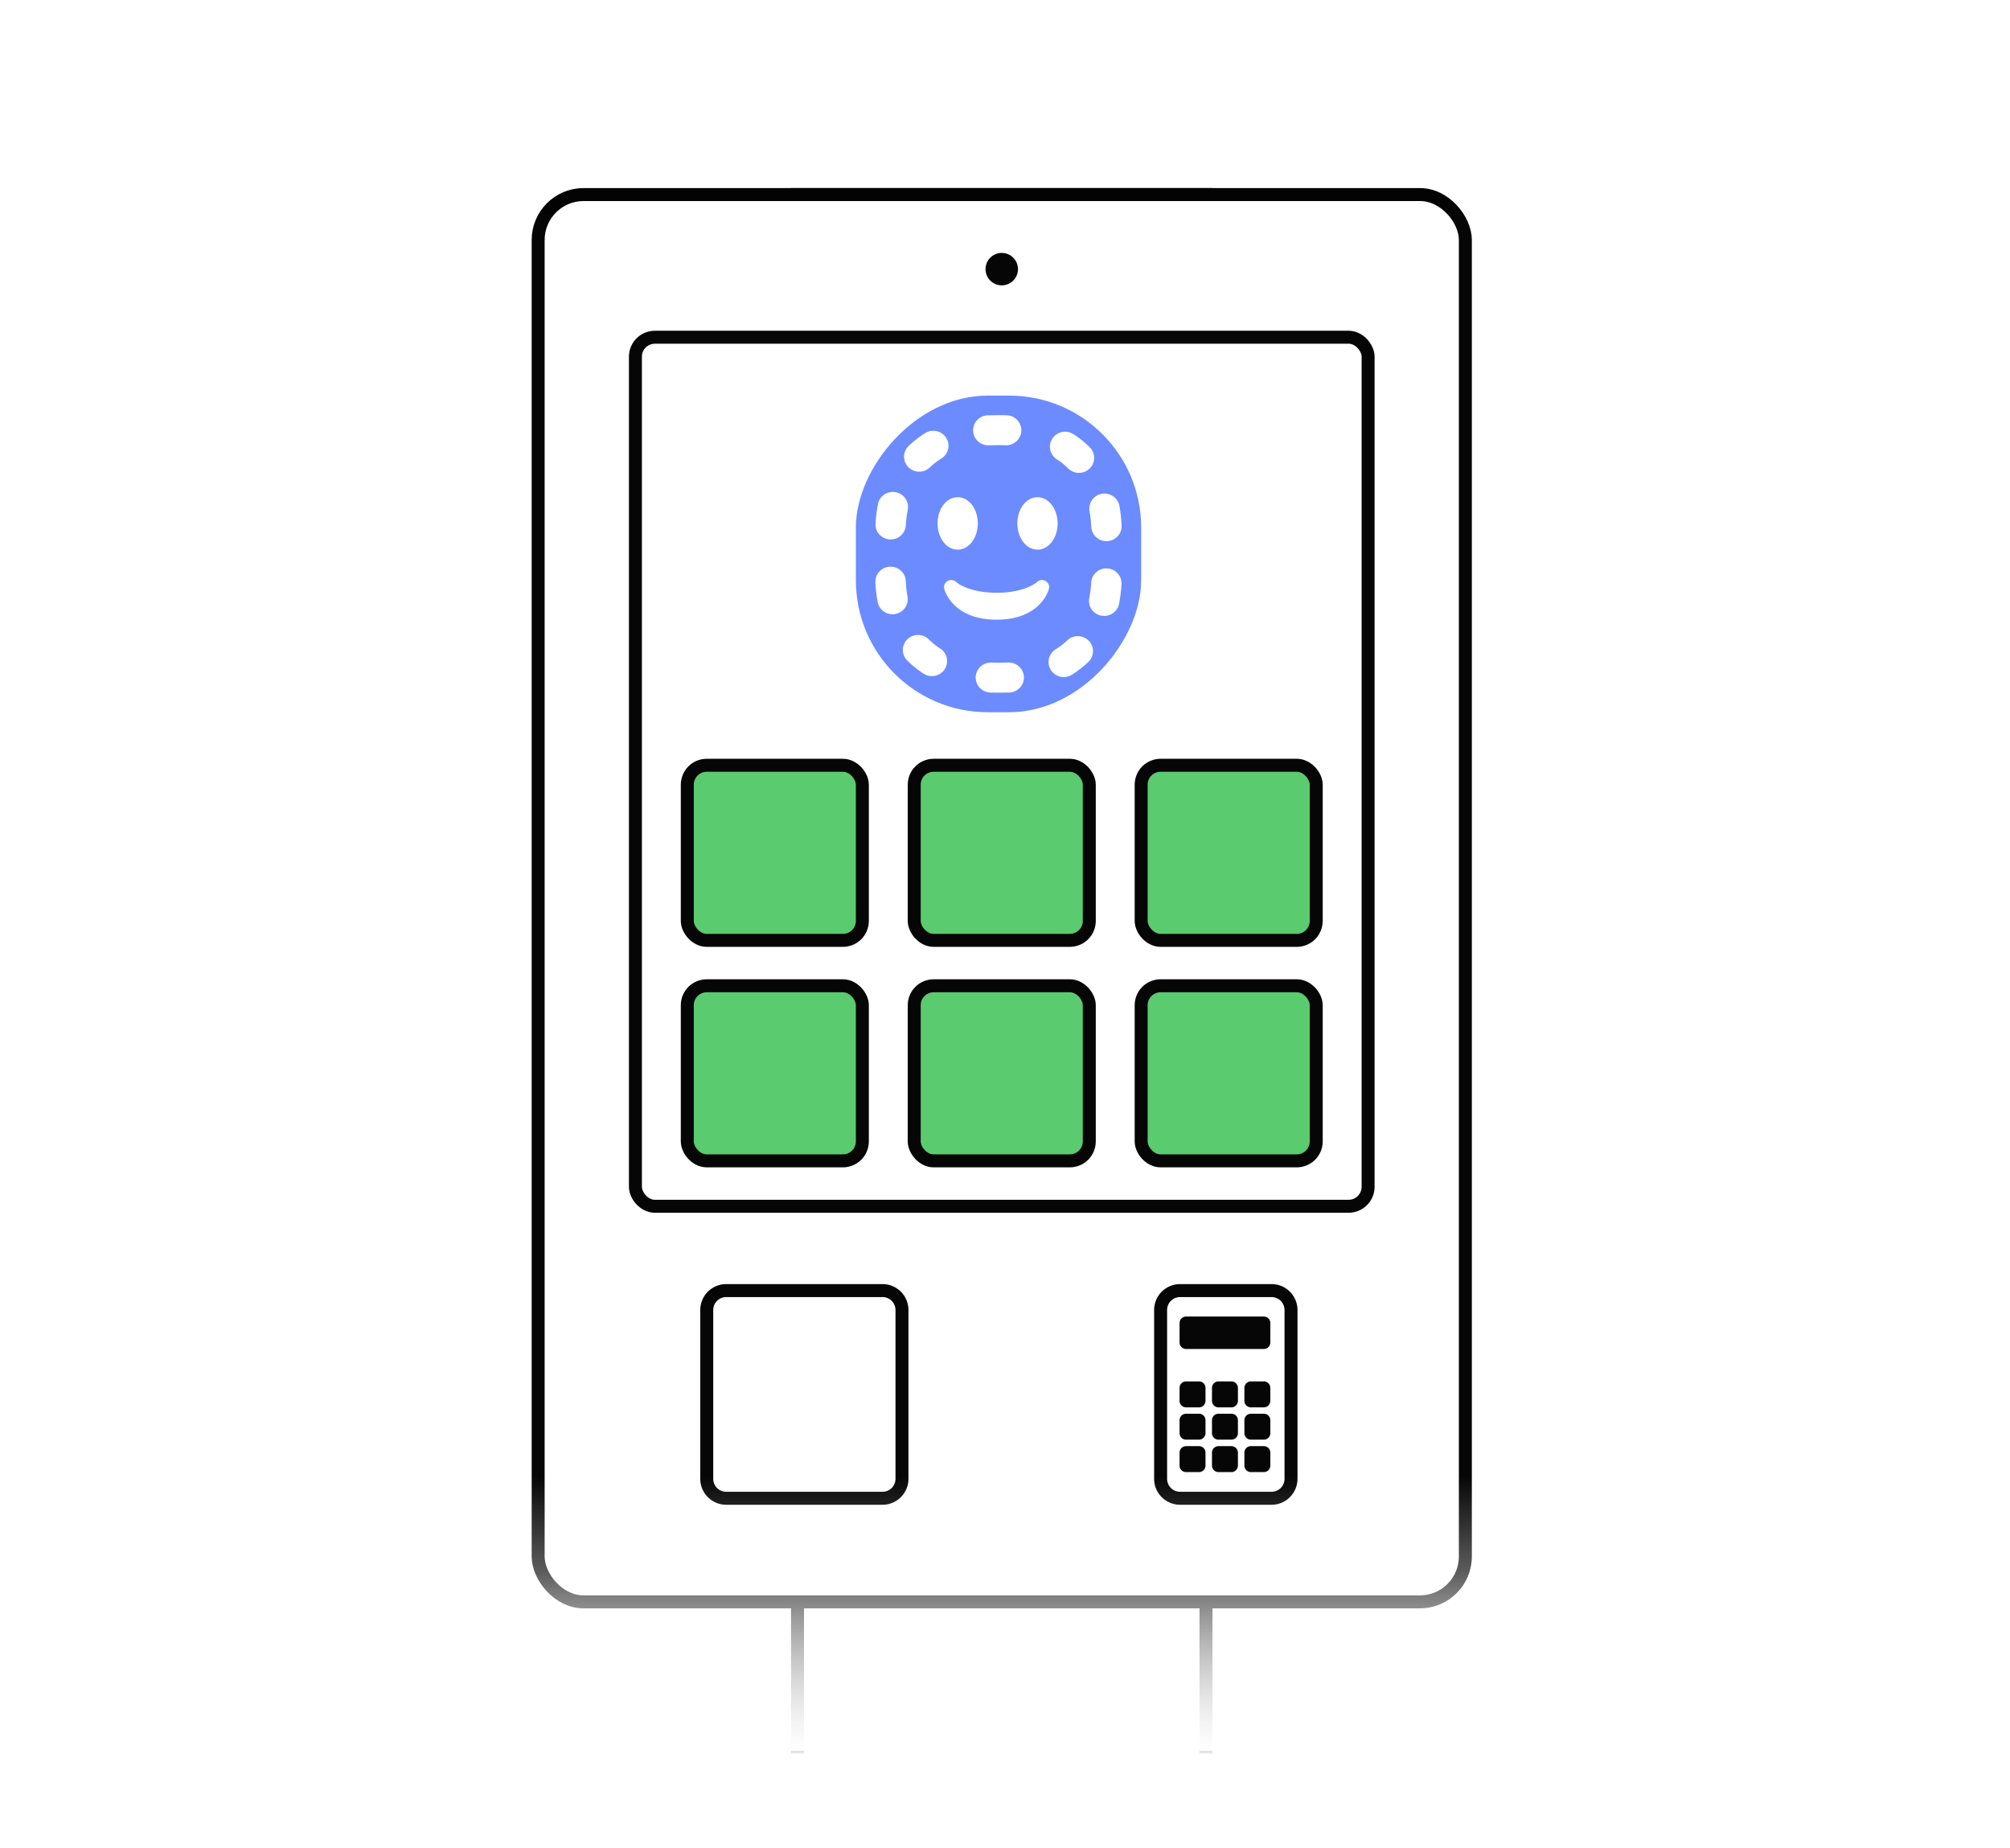 <svg fill="none" height="285" width="310" xmlns="http://www.w3.org/2000/svg" xmlns:xlink="http://www.w3.org/1999/xlink"><linearGradient id="a"><stop offset="0" stop-color="#fff"/><stop offset="1" stop-color="#fff" stop-opacity=".01"/></linearGradient><linearGradient id="b" gradientUnits="userSpaceOnUse" x1="184.622" x2="184.622" xlink:href="#a" y1="270" y2="227.588"/><linearGradient id="c" gradientUnits="userSpaceOnUse" x1="170.226" x2="170.226" xlink:href="#a" y1="285" y2="242.588"/><mask id="d" height="285" maskUnits="userSpaceOnUse" width="310" x="0" y="0"><path clip-rule="evenodd" d="m0 0h310v285h-310z" fill="#fff" fill-rule="evenodd"/></mask><mask id="e" height="285" maskUnits="userSpaceOnUse" width="310" x="0" y="-15"><path clip-rule="evenodd" d="m0-15h310v285h-310z" fill="#fff" fill-rule="evenodd"/></mask><path clip-rule="evenodd" d="m0 0h310v285h-310z" fill="#fff" fill-rule="evenodd"/><g mask="url(#d)"><path clip-rule="evenodd" d="m0-15h310v285h-310z" fill="#fff" fill-rule="evenodd"/><g mask="url(#e)"><path d="m123 30h63v245h-63z" fill="#fff" stroke="#000" stroke-width="2"/><rect fill="#fff" height="217" rx="7" stroke="#000" stroke-width="2" width="143" x="83" y="30"/><path d="m179 228.026a3 3 0 0 0 3 3h14.111a3 3 0 0 0 3-3v-26.026a3 3 0 0 0 -3-3h-14.111a3 3 0 0 0 -3 3z" fill="#fff" stroke="#000" stroke-width="2"/><path clip-rule="evenodd" d="m182.923 203.006a1 1 0 0 0 -1 1v3a1 1 0 0 0 1 1h12a1 1 0 0 0 1-1v-3a1 1 0 0 0 -1-1zm0 10a1 1 0 0 0 -1 1v2a1 1 0 0 0 1 1h2a1 1 0 0 0 1-1v-2a1 1 0 0 0 -1-1zm-1 5.982a1 1 0 0 1 1-1h2a1 1 0 0 1 1 1v2a1 1 0 0 1 -1 1h-2a1 1 0 0 1 -1-1zm1 4a1 1 0 0 0 -1 1v2a1 1 0 0 0 1 1h2a1 1 0 0 0 1-1v-2a1 1 0 0 0 -1-1zm4-8.982a1 1 0 0 1 1-1h2a1 1 0 0 1 1 1v2a1 1 0 0 1 -1 1h-2a1 1 0 0 1 -1-1zm1 3.982a1 1 0 0 0 -1 1v2a1 1 0 0 0 1 1h2a1 1 0 0 0 1-1v-2a1 1 0 0 0 -1-1zm-1 6a1 1 0 0 1 1-1h2a1 1 0 0 1 1 1v2a1 1 0 0 1 -1 1h-2a1 1 0 0 1 -1-1zm6-10.982a1 1 0 0 0 -1 1v2a1 1 0 0 0 1 1h2a1 1 0 0 0 1-1v-2a1 1 0 0 0 -1-1zm-1 5.982a1 1 0 0 1 1-1h2a1 1 0 0 1 1 1v2a1 1 0 0 1 -1 1h-2a1 1 0 0 1 -1-1zm1 4a1 1 0 0 0 -1 1v2a1 1 0 0 0 1 1h2a1 1 0 0 0 1-1v-2a1 1 0 0 0 -1-1z" fill="#000" fill-rule="evenodd"/><g stroke="#000" stroke-width="2"><path d="m109 228.026a3 3 0 0 0 3 3h24.111a3 3 0 0 0 3-3v-26.026a3 3 0 0 0 -3-3h-24.111a3 3 0 0 0 -3 3z" fill="#fff"/><rect fill="#fff" height="134" rx="3" width="113" x="98" y="52"/><rect fill="#56c96a" height="27" rx="3" width="27" x="106" y="118"/><rect fill="#56c96a" height="27" rx="3" width="27" x="141" y="118"/><rect fill="#56c96a" height="27" rx="3" width="27" x="176" y="118"/><rect fill="#56c96a" height="27" rx="3" width="27" x="106" y="152"/><rect fill="#56c96a" height="27" rx="3" width="27" x="141" y="152"/><rect fill="#56c96a" height="27" rx="3" width="27" x="176" y="152"/></g><rect fill="#6889ff" height="48.822" rx="20.343" transform="matrix(1 0 0 -1 132 109.822)" width="44"/><path clip-rule="evenodd" d="m165.305 104.042a2.357 2.357 0 0 1 -3.227-.726 2.297 2.297 0 0 1 .734-3.19 10.928 10.928 0 0 0 1.79-1.384 2.36 2.36 0 0 1 3.31.054 2.294 2.294 0 0 1 -.055 3.271c-.775.74-1.627 1.4-2.552 1.975zm4.551-9.11c1.27.24 2.496-.583 2.739-1.838.183-.947.307-1.943.372-2.997.079-1.275-.903-2.372-2.193-2.45-1.291-.078-2.401.892-2.48 2.168a18.692 18.692 0 0 1 -.297 2.41c-.243 1.255.589 2.466 1.859 2.707zm3.127-13.92c.066 1.276-.927 2.363-2.218 2.428s-2.392-.916-2.457-2.192a19.408 19.408 0 0 0 -.27-2.422 2.316 2.316 0 0 1 1.897-2.681c1.273-.223 2.488.616 2.713 1.874.169.945.281 1.94.335 2.993zm-4.923-8.771c.917-.9.921-2.365.009-3.271a15.542 15.542 0 0 0 -2.514-2.024 2.358 2.358 0 0 0 -3.241.667 2.296 2.296 0 0 0 .675 3.203l.272.181c.537.37 1.033.782 1.489 1.235a2.36 2.36 0 0 0 3.31.009zm-10.541-5.804c.05-1.277-.956-2.352-2.248-2.401a31.036 31.036 0 0 0 -1.672-.018l-1.14.017-.199.007c-1.235.084-2.2 1.112-2.177 2.35.023 1.276 1.09 2.293 2.382 2.27l1.207-.019c.49-.007.962-.002 1.417.015 1.292.05 2.38-.945 2.43-2.221zm-14.824.343a2.356 2.356 0 0 1 3.227.726 2.297 2.297 0 0 1 -.734 3.19c-.652.405-1.249.867-1.79 1.384a2.36 2.36 0 0 1 -3.31-.054 2.294 2.294 0 0 1 .055-3.27 15.57 15.57 0 0 1 2.552-1.976zm-4.551 9.11c-1.27-.24-2.496.583-2.739 1.838a23.341 23.341 0 0 0 -.372 2.997c-.079 1.275.903 2.372 2.193 2.45 1.291.078 2.401-.893 2.48-2.168.053-.861.152-1.662.297-2.41.243-1.255-.589-2.466-1.859-2.706zm-3.127 13.92c-.066-1.276.927-2.363 2.218-2.428s2.391.916 2.457 2.192c.045.866.135 1.67.27 2.422a2.316 2.316 0 0 1 -1.897 2.681c-1.273.223-2.488-.616-2.713-1.874-.17-.945-.281-1.94-.335-2.993zm4.923 8.77a2.293 2.293 0 0 0 -.009 3.272 15.5 15.5 0 0 0 2.514 2.024c1.082.7 2.533.401 3.241-.667a2.297 2.297 0 0 0 -.675-3.203l-.272-.181a10.875 10.875 0 0 1 -1.489-1.235 2.36 2.36 0 0 0 -3.31-.01zm10.541 5.805c-.05 1.277.956 2.352 2.248 2.401.542.021 1.099.027 1.672.018l1.14-.017.199-.007c1.235-.084 2.2-1.112 2.177-2.349-.023-1.278-1.09-2.294-2.382-2.271l-1.207.019c-.49.007-.962.002-1.417-.015-1.292-.05-2.38.945-2.43 2.221zm9.742-11.091c-1.449 1.418-3.591 2.256-6.519 2.256s-5.07-.838-6.519-2.256a6.25 6.25 0 0 1 -1.206-1.626 4.354 4.354 0 0 1 -.348-.87c-.123-.481.096-.98.529-1.223a1.11 1.11 0 0 1 1.31.17l.013.012c.023.02.068.056.129.1l.162.114a6.56 6.56 0 0 0 1.084.571c1.265.534 2.87.857 4.846.857s3.581-.323 4.846-.857a6.588 6.588 0 0 0 1.085-.572 4.09 4.09 0 0 0 .266-.192l.107-.093a1.114 1.114 0 0 1 1.241-.107c.433.245.651.742.527 1.22-.051.204-.163.51-.347.87a6.252 6.252 0 0 1 -1.206 1.626zm-12.522-8.544c1.763 0 3.104-1.842 3.104-4.04 0-2.197-1.341-4.039-3.104-4.039s-3.104 1.842-3.104 4.04c0 2.197 1.341 4.039 3.104 4.039zm12.309 0c1.763 0 3.104-1.842 3.104-4.04 0-2.197-1.341-4.039-3.104-4.039s-3.104 1.842-3.104 4.04c0 2.197 1.341 4.039 3.104 4.039z" fill="#fff" fill-rule="evenodd"/><path clip-rule="evenodd" d="m154.5 44a2.5 2.5 0 1 0 0-5 2.5 2.5 0 0 0 0 5z" fill="#000" fill-rule="evenodd"/><path d="m38 18h251v252h-251z" fill="url(#b)"/></g><path d="m9 33h276v252h-276z" fill="url(#c)"/></g></svg>